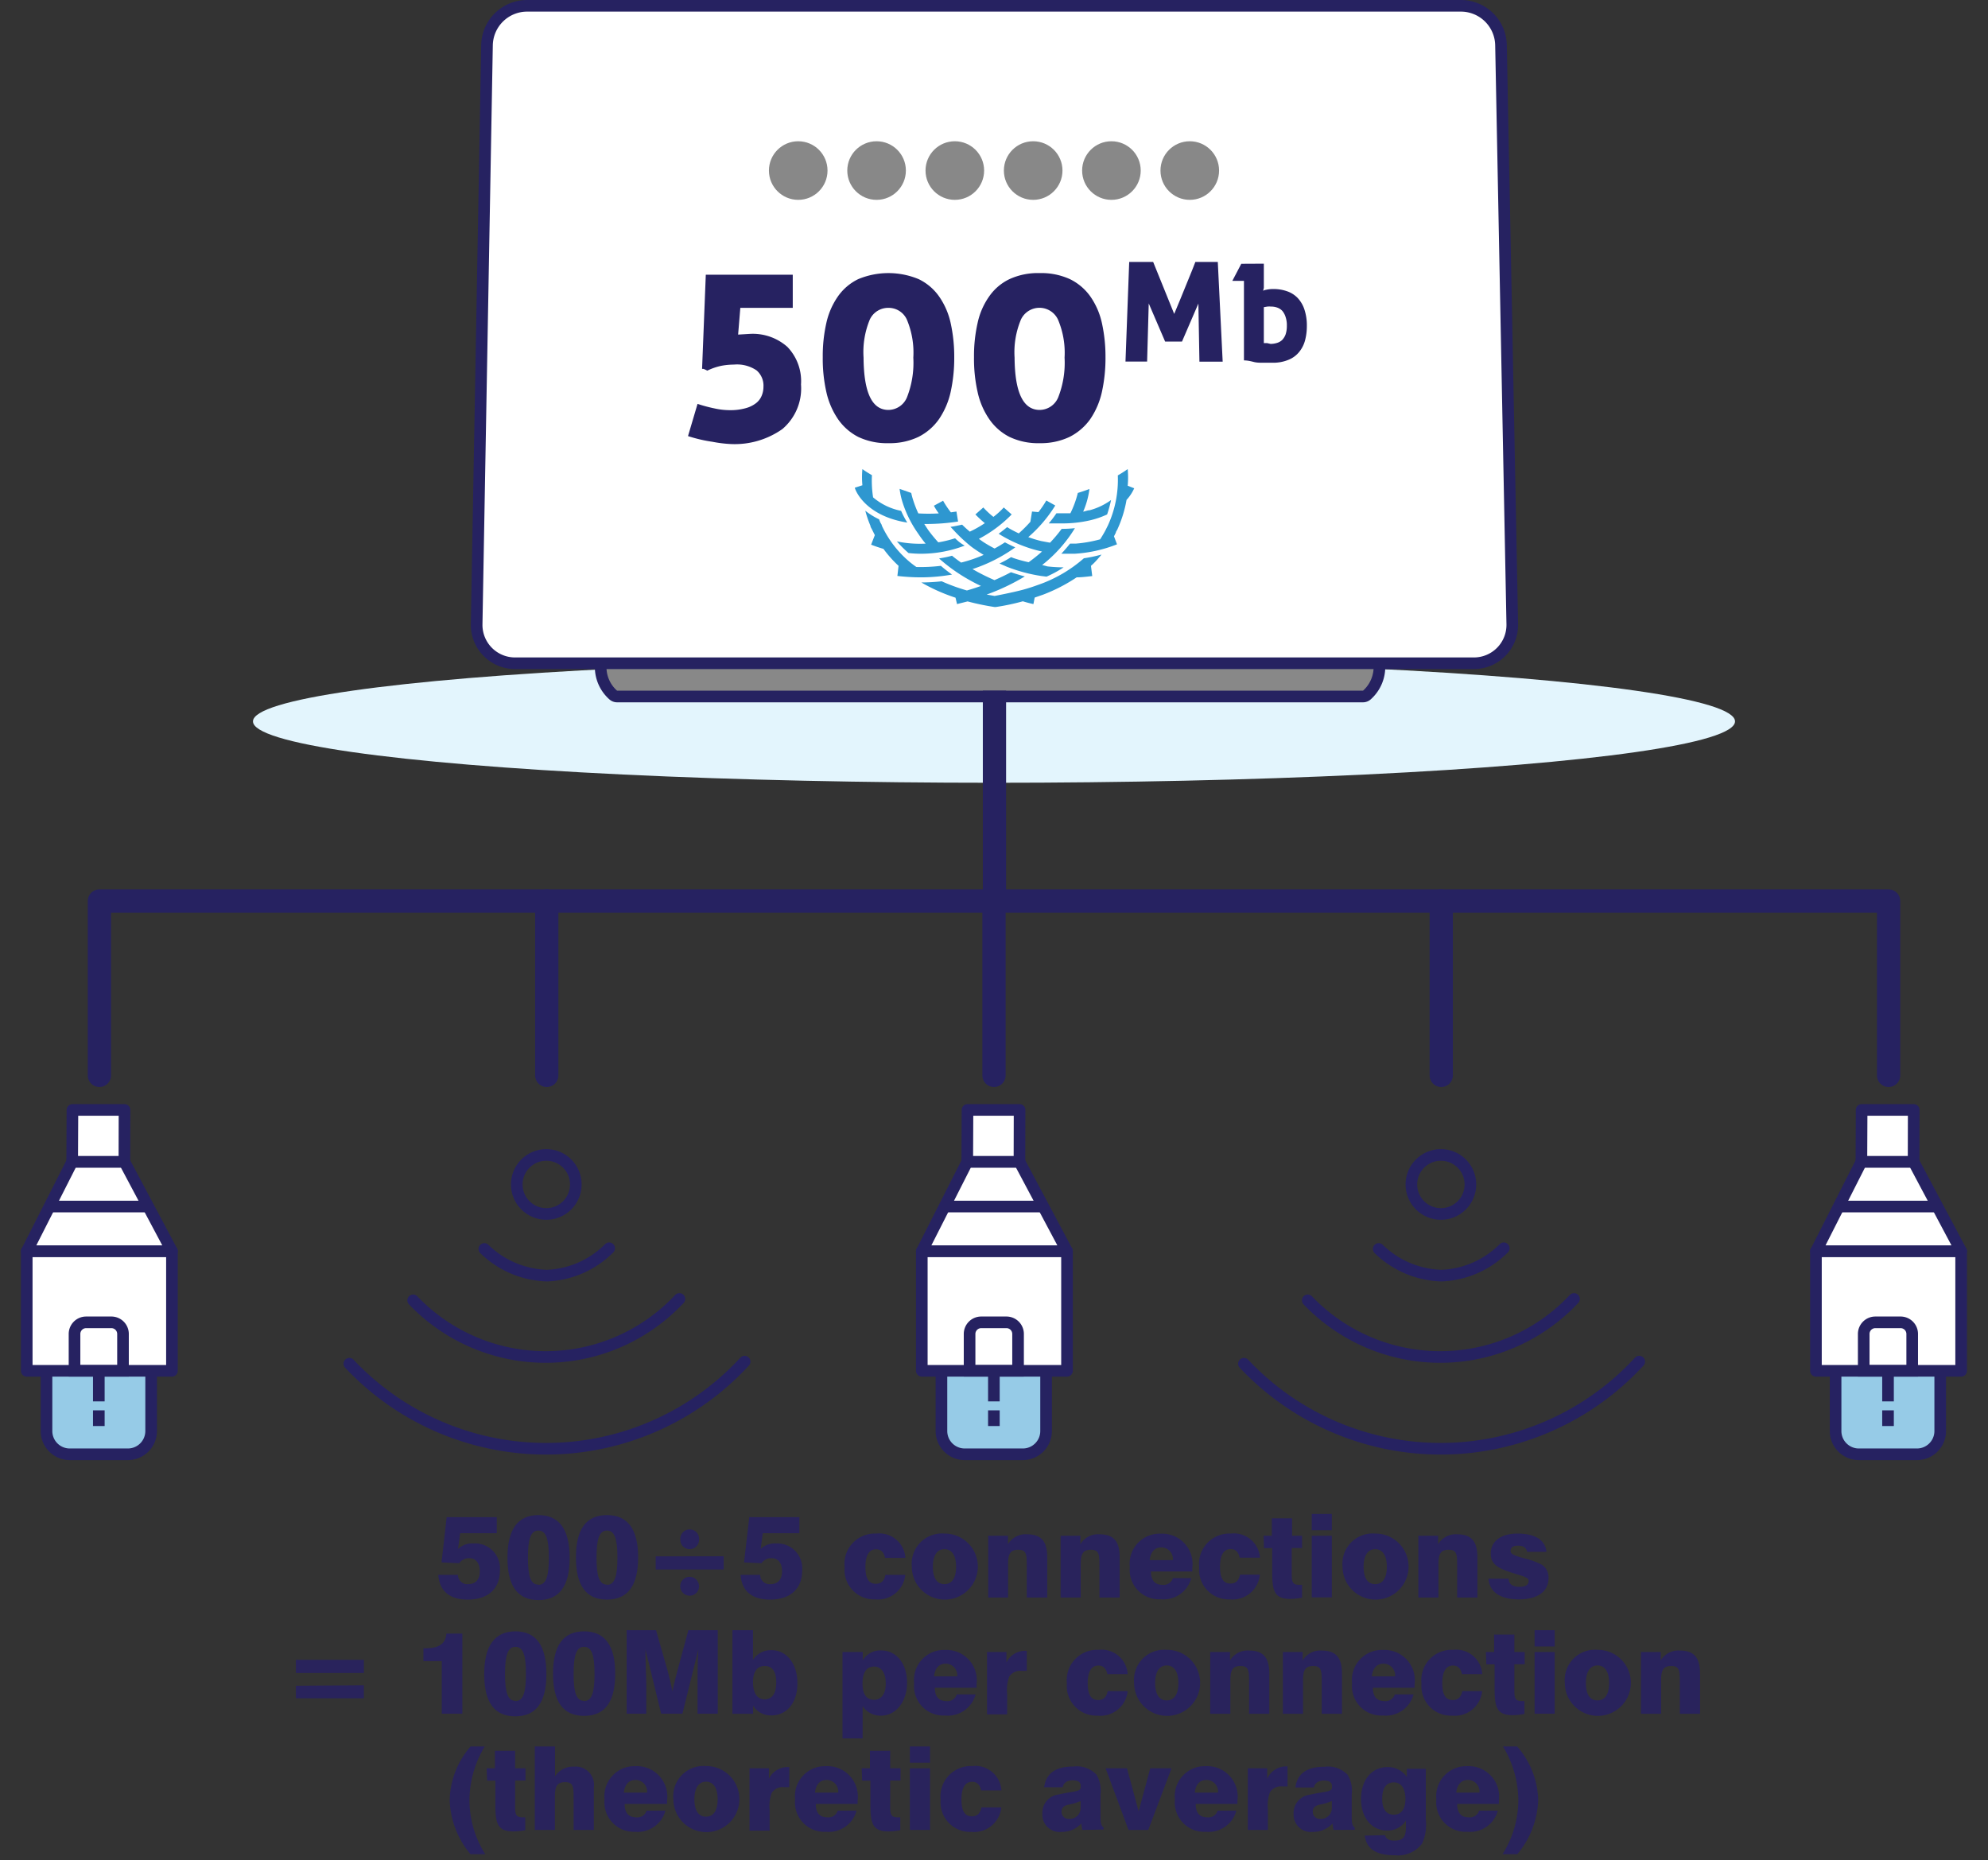 <svg xmlns="http://www.w3.org/2000/svg" viewBox="0 0 171 160">
  <rect x="0" y="0" width="171" height="160" fill="#333333" stroke="none"/>
  <defs>
    <style>
      .cls-1 {
        fill: #e3f5fd;
      }

      .cls-10, .cls-11, .cls-2, .cls-3 {
        fill: none;
      }

      .cls-10, .cls-11, .cls-2, .cls-3, .cls-6, .cls-8, .cls-9 {
        stroke: #262261;
      }

      .cls-2, .cls-8 {
        stroke-miterlimit: 10;
      }

      .cls-10, .cls-3, .cls-9 {
        stroke-linecap: round;
      }

      .cls-10, .cls-11, .cls-3, .cls-6, .cls-9 {
        stroke-linejoin: round;
      }

      .cls-4 {
        fill: #888;
      }

      .cls-5 {
        fill: #262261;
      }

      .cls-6, .cls-9 {
        fill: #fff;
      }

      .cls-7 {
        fill: #2e97d0;
      }

      .cls-8 {
        fill: #96cbe7;
      }

      .cls-10, .cls-11 {
        stroke-width: 2px;
      }

      .cls-12 {
        fill: #29235c;
      }
    </style>
  </defs>
  <g id="_2E" data-name="2E">
    <g>
      <g>
        <ellipse class="cls-1" cx="85.5" cy="62.05" rx="63.74" ry="5.28"/>
        <g>
          <circle class="cls-2" cx="46.99" cy="101.88" r="2.54"/>
          <path class="cls-3" d="M64.05,117.12a23.22,23.22,0,0,1-34,.18"/>
          <path class="cls-3" d="M58.44,111.73a15.76,15.76,0,0,1-22.9.12"/>
          <path class="cls-3" d="M52.4,107.37a8,8,0,0,1-5.31,2.35H47a8.07,8.07,0,0,1-5.34-2.29"/>
        </g>
        <g>
          <circle class="cls-2" cx="123.94" cy="101.88" r="2.54"/>
          <path class="cls-3" d="M141,117.12a23.22,23.22,0,0,1-34,.18"/>
          <path class="cls-3" d="M135.39,111.73a15.76,15.76,0,0,1-22.9.12"/>
          <path class="cls-3" d="M129.35,107.37a8,8,0,0,1-5.31,2.35h-.11a8.07,8.07,0,0,1-5.34-2.29"/>
        </g>
        <g>
          <g>
            <path class="cls-4" d="M53.08,59.91a.51.51,0,0,1-.33-.13,3.2,3.2,0,0,1-1.08-2.25v-.48a.5.5,0,0,1,.5-.5h66a.5.5,0,0,1,.5.5v.46a3.25,3.25,0,0,1-1.08,2.27.53.53,0,0,1-.33.13Z"/>
            <path class="cls-5" d="M118.15,57.05v.46a2.73,2.73,0,0,1-.91,1.9H53.08a2.69,2.69,0,0,1-.91-1.9v-.46h66m0-1h-66a1,1,0,0,0-1,1v.46a3.71,3.71,0,0,0,1.25,2.65,1,1,0,0,0,.66.25h64.16a1,1,0,0,0,.66-.25,3.73,3.73,0,0,0,1.25-2.61v-.5a1,1,0,0,0-1-1Z"/>
          </g>
          <path class="cls-6" d="M129.11,3.87A3.45,3.45,0,0,0,125.68.5H45.32a3.45,3.45,0,0,0-3.43,3.37L41,53.69a3.3,3.3,0,0,0,3.3,3.36h82.48a3.3,3.3,0,0,0,3.3-3.36Z"/>
          <g>
            <circle class="cls-4" cx="68.66" cy="14.67" r="2.52"/>
            <circle class="cls-4" cx="75.4" cy="14.67" r="2.52"/>
            <circle class="cls-4" cx="82.13" cy="14.67" r="2.52"/>
            <circle class="cls-4" cx="88.87" cy="14.67" r="2.52"/>
            <circle class="cls-4" cx="95.6" cy="14.67" r="2.52"/>
            <circle class="cls-4" cx="102.34" cy="14.67" r="2.52"/>
          </g>
          <g>
            <path class="cls-7" d="M77.51,43.94a5.29,5.29,0,0,1-2.41-1.16A9.43,9.43,0,0,1,75,40.87a9.54,9.54,0,0,1-.82-.52h0a7.35,7.35,0,0,0,0,1.39l-.65.21c0,.12.81,2.41,4.51,3A8,8,0,0,1,77.51,43.94Z"/>
            <path class="cls-7" d="M97,41.78a7.8,7.8,0,0,0,0-1.43h0c-.27.19-.55.37-.85.54a9.41,9.41,0,0,1-.86,4.32l-.21.42c-.14.26-.29.51-.45.76a11.29,11.29,0,0,1-2.11.37c-.16,0-.32,0-.48,0-.23.29-.49.59-.75.87l.57,0,.58,0a11.79,11.79,0,0,0,3.64-.81l-.26-.69.16-.31c0-.1.1-.2.14-.3A10.26,10.26,0,0,0,96.9,43,3.69,3.69,0,0,0,97.56,42Z"/>
            <path class="cls-7" d="M94.75,47.7a12.65,12.65,0,0,1-1.52.32.08.08,0,0,0,0,0,11.81,11.81,0,0,1-4,2.31c-.41.15-.84.29-1.29.41-1,.26-2.39.52-2.39.52l-.68-.12a18.24,18.24,0,0,0,3.28-1.56c-.4-.1-.8-.23-1.19-.36-.44.23-.91.46-1.42.68-.45-.2-.88-.4-1.27-.61-.22-.11-.42-.23-.62-.34a13.49,13.49,0,0,0,3.68-1.87c-.3-.13-.6-.28-.89-.43-.28.18-.57.36-.89.53a11.3,11.3,0,0,1-1-.58l-.35-.25a11.2,11.2,0,0,0,2.82-2.1l-.68-.6a6.63,6.63,0,0,1-.89.81,7.16,7.16,0,0,1-.87-.81h0l-.68.6a10.36,10.36,0,0,0,.81.75,9.56,9.56,0,0,1-1.29.73q-.36-.3-.66-.6c-.3.06-.71.15-1,.19l.22.23A13.67,13.67,0,0,0,83.52,47c.14.11.29.21.45.32s.41.27.64.41a11.62,11.62,0,0,1-1.94.66c-.27-.19-.54-.39-.78-.59l0,0a8.76,8.76,0,0,1-1.11.23l.09.09A14.6,14.6,0,0,0,83.59,50c.25.14.51.27.79.4-.39.14-.79.27-1.21.39A16.35,16.35,0,0,1,81,50a16.79,16.79,0,0,1-1.75.1h0a15.36,15.36,0,0,0,2.94,1.31l.13.55.91-.23a21.49,21.49,0,0,0,2.3.48h.14a19.13,19.13,0,0,0,2.31-.49c.29.09.59.17.91.24L89,51.4l.72-.25a14.39,14.39,0,0,0,2.89-1.49c.43,0,.88-.06,1.34-.11l-.11-.88.22-.2A10.44,10.44,0,0,0,94.75,47.7Z"/>
            <path class="cls-7" d="M89.64,48.6a11.91,11.91,0,0,0,2.82-3.17,10.6,10.6,0,0,1-1.14.06,12.38,12.38,0,0,1-1,1.19l-.75-.14a9.73,9.73,0,0,1-1.12-.34,11.81,11.81,0,0,0,2.32-2.72L90,43.05a8.25,8.25,0,0,1-.68,1L88.77,44l-.14.88a12.36,12.36,0,0,1-1,1c-.29-.14-.57-.28-.82-.43l-.18-.11c-.21.17-.45.37-.73.57l.24.15a12,12,0,0,0,2.15,1c.31.11.64.21,1,.3l.34.08a14,14,0,0,1-1.15.92A11.6,11.6,0,0,1,87.17,48l-.2-.08c-.31.2-.63.38-1,.55l.64.28a13.62,13.62,0,0,0,3,.8l.41.05a9.85,9.85,0,0,0,1.47-.8,12.38,12.38,0,0,1-1.39-.08Z"/>
            <path class="cls-7" d="M93.72,43.89c-.17,0-.36.09-.55.12a7.15,7.15,0,0,0,.54-1.95c-.31.12-.64.23-1,.34a8.46,8.46,0,0,1-.64,1.75c-.32,0-.67,0-1,0h-.2a10,10,0,0,1-.66.87l.68,0h.37a10.55,10.55,0,0,0,2.48-.26,7.41,7.41,0,0,0,1.49-.51,10.66,10.66,0,0,0,.34-1.24A5.6,5.6,0,0,1,93.72,43.89Z"/>
            <path class="cls-7" d="M80.93,48.67a14.36,14.36,0,0,1-2.11.1c-.18-.13-.36-.26-.53-.4a9.06,9.06,0,0,1-2.44-3.16c0-.09-.09-.19-.13-.28h0a2.77,2.77,0,0,1-.1-.26,6,6,0,0,1-1.19-.74,9.38,9.38,0,0,0,.44,1.29c0,.11.09.22.14.33l.24.48-.32.82c.36.14.71.26,1.06.36a10.11,10.11,0,0,0,1.3,1.46h0l-.1.87a17.72,17.72,0,0,0,2,.12,15.23,15.23,0,0,0,2.7-.24A12.19,12.19,0,0,1,80.93,48.67Z"/>
            <path class="cls-7" d="M82.15,46.3a10.11,10.11,0,0,1-1.44.35,12.75,12.75,0,0,1-.87-1.06l-.34-.52h.26a17.67,17.67,0,0,0,2.65-.21L82.27,44l-.48.07a8.35,8.35,0,0,1-.67-1l-.79.43a5.37,5.37,0,0,0,.42.66,14.86,14.86,0,0,1-1.76,0,9.75,9.75,0,0,1-.43-1.1,6.28,6.28,0,0,1-.18-.66l-1-.35a6.5,6.5,0,0,0,.26,1.18h0A9.83,9.83,0,0,0,79,45.93a8.93,8.93,0,0,0,.62.83,9.72,9.72,0,0,1-2.47-.19,9.38,9.38,0,0,0,1,1,9.69,9.69,0,0,0,1.06.06,10.51,10.51,0,0,0,3.77-.7C82.66,46.76,82.4,46.54,82.15,46.3Z"/>
          </g>
          <g>
            <path class="cls-5" d="M60.71,23.63h7.48v2.85H63.68l-.19,2.3,1-.06a4.48,4.48,0,0,1,3.24,1.12,4.25,4.25,0,0,1,1.17,3.23,4.58,4.58,0,0,1-1.61,3.84,7.12,7.12,0,0,1-4.51,1.28A11,11,0,0,1,61.28,38a12.64,12.64,0,0,1-2.1-.49L60,34.74a12.84,12.84,0,0,0,1.46.39,6.07,6.07,0,0,0,1.32.15,4.8,4.8,0,0,0,1.36-.17,2.52,2.52,0,0,0,.9-.44,1.55,1.55,0,0,0,.48-.64,2,2,0,0,0,.15-.77,1.73,1.73,0,0,0-.59-1.4,3,3,0,0,0-1.95-.5,6,6,0,0,0-1.11.11,5.2,5.2,0,0,0-1.18.41l-.18-.09-.15-.06-.12,0Z"/>
            <path class="cls-5" d="M76.42,38.12a5.74,5.74,0,0,1-2.6-.54,4.76,4.76,0,0,1-1.74-1.53,6.74,6.74,0,0,1-1-2.33,13,13,0,0,1-.31-3,12.82,12.82,0,0,1,.31-2.94,6.38,6.38,0,0,1,1-2.29,4.54,4.54,0,0,1,1.74-1.48,6.76,6.76,0,0,1,5.2,0,4.57,4.57,0,0,1,1.75,1.48,6.38,6.38,0,0,1,1,2.29,13.4,13.4,0,0,1,.31,2.94,13.58,13.58,0,0,1-.31,3,6.75,6.75,0,0,1-1,2.33A4.79,4.79,0,0,1,79,37.58,5.74,5.74,0,0,1,76.42,38.12Zm0-2.86a1.74,1.74,0,0,0,1.6-1.1,8.13,8.13,0,0,0,.54-3.4A7.3,7.3,0,0,0,78,27.48a1.72,1.72,0,0,0-1.58-1,1.74,1.74,0,0,0-1.6,1,7.3,7.3,0,0,0-.54,3.28C74.3,33.76,75,35.26,76.42,35.26Z"/>
            <path class="cls-5" d="M89.43,38.12a5.71,5.71,0,0,1-2.6-.54,4.68,4.68,0,0,1-1.74-1.53,6.56,6.56,0,0,1-1-2.33,13,13,0,0,1-.31-3,12.82,12.82,0,0,1,.31-2.94,6.2,6.2,0,0,1,1-2.29,4.47,4.47,0,0,1,1.74-1.48,5.85,5.85,0,0,1,2.6-.52,5.91,5.91,0,0,1,2.6.52,4.65,4.65,0,0,1,1.75,1.48,6.38,6.38,0,0,1,1,2.29,13.4,13.4,0,0,1,.31,2.94,13.58,13.58,0,0,1-.31,3,6.75,6.75,0,0,1-1,2.33A4.87,4.87,0,0,1,92,37.58,5.77,5.77,0,0,1,89.43,38.12Zm0-2.86a1.74,1.74,0,0,0,1.6-1.1,8.13,8.13,0,0,0,.54-3.4A7.3,7.3,0,0,0,91,27.48a1.76,1.76,0,0,0-3.18,0,7.28,7.28,0,0,0-.55,3.28Q87.3,35.26,89.43,35.26Z"/>
            <path class="cls-5" d="M97.13,22.53h2.06L101,27l.48-1.15c.13-.33.28-.69.44-1.08s.3-.75.44-1.08.29-.72.46-1.16h1.93l.42,8.58h-2l-.09-5-1.41,3.27h-1.45L98.81,26.1l-.14,5H96.81Z"/>
            <path class="cls-5" d="M108.71,22.68v2.08l-.06.25a.75.75,0,0,1,.24-.08,2.76,2.76,0,0,1,.66-.07,3.51,3.51,0,0,1,1.15.19,2.31,2.31,0,0,1,.91.57,2.65,2.65,0,0,1,.59,1,4.31,4.31,0,0,1,.21,1.43,4.72,4.72,0,0,1-.15,1.21,2.66,2.66,0,0,1-.5,1,2.25,2.25,0,0,1-.91.68,3.4,3.4,0,0,1-1.4.26h-.31l-.57,0c-.22,0-.47,0-.74-.07S107.28,31,107,31V24.16h-1l.77-1.47Zm.58,6.9a1.91,1.91,0,0,0,.54-.08,1.11,1.11,0,0,0,.45-.25,1.41,1.41,0,0,0,.3-.48,2.26,2.26,0,0,0,.11-.74,2.2,2.2,0,0,0-.11-.77,1.52,1.52,0,0,0-.28-.52,1.11,1.11,0,0,0-.43-.28,1.5,1.5,0,0,0-.52-.09,2.12,2.12,0,0,0-.34,0l-.3.05v3.09l.27,0Z"/>
          </g>
        </g>
        <g>
          <path class="cls-8" d="M6,117.91h5a2,2,0,0,1,2,2v5.19a0,0,0,0,1,0,0H4a0,0,0,0,1,0,0v-5.19a2,2,0,0,1,2-2Z" transform="translate(17 243) rotate(-180)"/>
          <rect class="cls-9" x="2.31" y="107.62" width="12.49" height="10.29" transform="translate(17.1 225.53) rotate(-180)"/>
          <polygon class="cls-9" points="6.21 99.93 10.7 99.93 14.79 107.62 2.31 107.62 6.21 99.93"/>
          <polygon class="cls-9" points="6.23 95.47 6.21 99.93 10.7 99.93 10.71 95.47 6.23 95.47"/>
          <path class="cls-2" d="M6.42,113.74h4.17a0,0,0,0,1,0,0v3.17a1,1,0,0,1-1,1H7.42a1,1,0,0,1-1-1v-3.17a0,0,0,0,1,0,0Z" transform="translate(17 231.65) rotate(-180)"/>
          <line class="cls-2" x1="12.75" y1="103.78" x2="4.26" y2="103.78"/>
          <line class="cls-2" x1="8.5" y1="117.91" x2="8.5" y2="120.54"/>
          <line class="cls-2" x1="8.5" y1="121.31" x2="8.5" y2="122.66"/>
        </g>
        <g>
          <path class="cls-8" d="M83,117.91h5a2,2,0,0,1,2,2v5.19a0,0,0,0,1,0,0H81a0,0,0,0,1,0,0v-5.19A2,2,0,0,1,83,117.91Z" transform="translate(170.98 243) rotate(-180)"/>
          <rect class="cls-9" x="79.3" y="107.62" width="12.49" height="10.29" transform="translate(171.08 225.53) rotate(-180)"/>
          <polygon class="cls-9" points="83.2 99.93 87.69 99.93 91.78 107.62 79.3 107.62 83.2 99.93"/>
          <polygon class="cls-9" points="83.22 95.47 83.2 99.93 87.69 99.93 87.7 95.47 83.22 95.47"/>
          <path class="cls-2" d="M83.41,113.74h4.17a0,0,0,0,1,0,0v3.17a1,1,0,0,1-1,1H84.41a1,1,0,0,1-1-1v-3.17A0,0,0,0,1,83.41,113.74Z" transform="translate(170.98 231.65) rotate(-180)"/>
          <line class="cls-2" x1="89.74" y1="103.78" x2="81.25" y2="103.78"/>
          <line class="cls-2" x1="85.49" y1="117.91" x2="85.49" y2="120.54"/>
          <line class="cls-2" x1="85.49" y1="121.31" x2="85.49" y2="122.66"/>
        </g>
        <g>
          <path class="cls-8" d="M159.91,117.91h5a2,2,0,0,1,2,2v5.19a0,0,0,0,1,0,0h-9a0,0,0,0,1,0,0v-5.19A2,2,0,0,1,159.91,117.91Z" transform="translate(324.8 243) rotate(-180)"/>
          <rect class="cls-9" x="156.21" y="107.62" width="12.49" height="10.29" transform="translate(324.9 225.53) rotate(-180)"/>
          <polygon class="cls-9" points="160.11 99.93 164.6 99.93 168.69 107.62 156.21 107.62 160.11 99.93"/>
          <polygon class="cls-9" points="160.13 95.47 160.11 99.93 164.6 99.93 164.61 95.47 160.13 95.47"/>
          <path class="cls-2" d="M160.32,113.74h4.17a0,0,0,0,1,0,0v3.17a1,1,0,0,1-1,1h-2.17a1,1,0,0,1-1-1v-3.17a0,0,0,0,1,0,0Z" transform="translate(324.8 231.65) rotate(-180)"/>
          <line class="cls-2" x1="166.65" y1="103.78" x2="158.16" y2="103.78"/>
          <line class="cls-2" x1="162.4" y1="117.91" x2="162.4" y2="120.54"/>
          <line class="cls-2" x1="162.4" y1="121.31" x2="162.4" y2="122.66"/>
        </g>
        <polyline class="cls-10" points="162.45 92.5 162.45 77.5 8.55 77.5 8.55 92.5"/>
        <line class="cls-10" x1="123.97" y1="77.5" x2="123.97" y2="92.5"/>
        <line class="cls-10" x1="85.5" y1="77.5" x2="85.5" y2="92.5"/>
        <line class="cls-10" x1="47.03" y1="77.5" x2="47.03" y2="92.5"/>
        <line class="cls-11" x1="85.54" y1="77.5" x2="85.54" y2="59.41"/>
      </g>
      <g>
        <path class="cls-12" d="M38.42,130.5h4.31v1.38H39.58l-.18,1.35a1.78,1.78,0,0,1,1.34-.47A2.14,2.14,0,0,1,43,135.09c0,1.55-1,2.5-2.77,2.5-1.55,0-2.43-.74-2.53-2.13h1.69a.8.8,0,0,0,.88.8c.62,0,1-.38,1-1.1s-.34-1.13-.9-1.13a1,1,0,0,0-.87.43l-1.52-.07Z"/>
        <path class="cls-12" d="M46.31,130.32Q49,130.32,49,134c0,2.43-.89,3.63-2.68,3.63s-2.67-1.2-2.67-3.63S44.52,130.32,46.31,130.32Zm0,6c.67,0,.9-.76.9-2.34s-.23-2.33-.9-2.33-.9.74-.9,2.33S45.64,136.3,46.31,136.3Z"/>
        <path class="cls-12" d="M52.21,130.32q2.68,0,2.68,3.64c0,2.43-.89,3.63-2.68,3.63s-2.67-1.2-2.67-3.63S50.42,130.32,52.21,130.32Zm0,6c.67,0,.9-.76.9-2.34s-.23-2.33-.9-2.33-.9.74-.9,2.33S51.54,136.3,52.21,136.3Z"/>
        <path class="cls-12" d="M62.25,133.86V135H56.4v-1.13Zm-2.12-1.41a.8.8,0,0,1-.81.8.8.8,0,0,1-.8-.8.81.81,0,1,1,1.61,0Zm0,4a.8.8,0,0,1-.8.8.81.81,0,1,1,.8-.8Z"/>
        <path class="cls-12" d="M64.45,130.5h4.31v1.38H65.61l-.18,1.35a1.78,1.78,0,0,1,1.34-.47A2.14,2.14,0,0,1,69,135.09c0,1.55-1,2.5-2.77,2.5-1.55,0-2.43-.74-2.53-2.13h1.69a.8.8,0,0,0,.88.8c.62,0,1-.38,1-1.1s-.34-1.13-.9-1.13a1,1,0,0,0-.87.43L64,134.39Z"/>
        <path class="cls-12" d="M75.28,137.57a2.54,2.54,0,0,1-2.63-2.76,2.61,2.61,0,0,1,2.72-2.9A2.25,2.25,0,0,1,77.88,134H76.13c-.1-.49-.36-.74-.77-.74-.6,0-.92.52-.92,1.52s.29,1.45.9,1.45c.45,0,.72-.25.82-.77h1.71A2.36,2.36,0,0,1,75.28,137.57Z"/>
        <path class="cls-12" d="M81.24,131.91a2.84,2.84,0,1,1-2.81,2.84A2.6,2.6,0,0,1,81.24,131.91Zm0,4.35c.65,0,1-.53,1-1.51s-.39-1.5-1-1.5-1,.52-1,1.5S80.59,136.26,81.24,136.26Z"/>
        <path class="cls-12" d="M85,132.1h1.7v.73a1.75,1.75,0,0,1,1.61-.86c1.29,0,1.77.63,1.77,2v3.44H88.32v-2.66c0-1,0-1.45-.73-1.45s-.88.41-.88,1.28v2.83H85Z"/>
        <path class="cls-12" d="M91.23,132.1h1.7v.73a1.75,1.75,0,0,1,1.61-.86c1.29,0,1.77.63,1.77,2v3.44H94.57v-2.66c0-1,0-1.45-.73-1.45s-.88.41-.88,1.28v2.83H91.23Z"/>
        <path class="cls-12" d="M102.47,135.74a2.47,2.47,0,0,1-2.62,1.82,2.53,2.53,0,0,1-2.67-2.78,2.58,2.58,0,0,1,2.67-2.86,2.61,2.61,0,0,1,2.71,2.94c0,.1,0,.21,0,.31H99c0,.75.33,1.15,1,1.15a.83.83,0,0,0,.89-.58Zm-1.58-1.55a1,1,0,0,0-1-1.09c-.56,0-.92.38-1,1.09Z"/>
        <path class="cls-12" d="M105.78,137.57a2.54,2.54,0,0,1-2.63-2.76,2.61,2.61,0,0,1,2.72-2.9,2.25,2.25,0,0,1,2.51,2.07h-1.75c-.1-.49-.36-.74-.77-.74-.6,0-.92.52-.92,1.52s.29,1.45.9,1.45c.45,0,.72-.25.82-.77h1.71A2.36,2.36,0,0,1,105.78,137.57Z"/>
        <path class="cls-12" d="M108.69,132.1h.71v-1.5h1.74v1.5H112v1.05h-.89v2.3c0,.64.1.87.65.87H112v1.1a5.33,5.33,0,0,1-1,.11c-1.38,0-1.57-.67-1.57-2.31v-2.06h-.71Z"/>
        <path class="cls-12" d="M112.83,130.22h1.73v1.4h-1.73Zm0,1.88h1.73v5.3h-1.73Z"/>
        <path class="cls-12" d="M118.29,131.91a2.84,2.84,0,1,1-2.81,2.84A2.6,2.6,0,0,1,118.29,131.91Zm0,4.35c.65,0,1-.53,1-1.51s-.39-1.5-1-1.5-1,.52-1,1.5S117.64,136.26,118.29,136.26Z"/>
        <path class="cls-12" d="M122,132.1h1.7v.73a1.75,1.75,0,0,1,1.61-.86c1.29,0,1.77.63,1.77,2v3.44h-1.74v-2.66c0-1,0-1.45-.73-1.45s-.88.41-.88,1.28v2.83H122Z"/>
        <path class="cls-12" d="M129.77,135.79c0,.47.35.7.93.7s.79-.2.79-.52-.58-.41-1.53-.72c-1.19-.39-1.73-.76-1.73-1.61,0-1.06.85-1.73,2.31-1.73s2.38.53,2.48,1.57h-1.67c-.07-.36-.32-.53-.77-.53s-.65.17-.65.46.44.42,1.17.63a6.24,6.24,0,0,1,1.54.56,1.31,1.31,0,0,1,.56,1.14c0,1.13-.91,1.83-2.55,1.83s-2.53-.66-2.62-1.78Z"/>
        <path class="cls-12" d="M31.3,142.77v1.13H25.45v-1.13Zm0,2.19v1.12H25.45V145Z"/>
        <path class="cls-12" d="M38,142.88H36.42v-1.1h.14c1.18,0,1.76-.37,1.84-1.27h1.37v6.89H38Z"/>
        <path class="cls-12" d="M44.34,140.32Q47,140.32,47,144c0,2.43-.89,3.63-2.68,3.63s-2.67-1.2-2.67-3.63S42.55,140.32,44.34,140.32Zm0,6c.67,0,.9-.76.9-2.34s-.23-2.33-.9-2.33-.9.74-.9,2.33S43.67,146.3,44.34,146.3Z"/>
        <path class="cls-12" d="M50.24,140.32q2.68,0,2.68,3.64c0,2.43-.89,3.63-2.68,3.63s-2.67-1.2-2.67-3.63S48.45,140.32,50.24,140.32Zm0,6c.67,0,.9-.76.9-2.34s-.23-2.33-.9-2.33-.9.74-.9,2.33S49.57,146.3,50.24,146.3Z"/>
        <path class="cls-12" d="M53.9,140.22h2.53l1,3.5c.16.59.3,1.18.41,1.75.13-.62.29-1.26.48-1.95l.89-3.3h2.53v7.18H60v-3.18c0-.39,0-1.17.07-2.35L58.7,147.4H56.87l-1.35-5.53c0,1.43.07,2.41.07,2.92v2.61H53.9Z"/>
        <path class="cls-12" d="M64.77,140.22v2.55a1.81,1.81,0,0,1,1.6-.83c1.26,0,2.22,1.12,2.22,2.84s-.93,2.77-2.24,2.77a1.77,1.77,0,0,1-1.57-.84v.7H63v-7.19Zm1,3.08c-.65,0-1,.5-1,1.4s.35,1.47,1,1.47,1-.51,1-1.47S66.4,143.3,65.79,143.3Z"/>
        <path class="cls-12" d="M72.47,142.1h1.74v.71a1.76,1.76,0,0,1,1.57-.85c1.31,0,2.24,1.1,2.24,2.78s-1,2.83-2.22,2.83a1.82,1.82,0,0,1-1.6-.82v2.78H72.47Zm2.72,1.25c-.66,0-1,.5-1,1.47s.39,1.39,1,1.39,1-.51,1-1.39S75.85,143.35,75.19,143.35Z"/>
        <path class="cls-12" d="M83.92,145.74a2.47,2.47,0,0,1-2.62,1.82,2.53,2.53,0,0,1-2.67-2.78,2.58,2.58,0,0,1,2.67-2.86A2.61,2.61,0,0,1,84,144.86c0,.1,0,.21,0,.31H80.41c0,.75.33,1.15,1,1.15a.83.83,0,0,0,.89-.58Zm-1.58-1.55a1,1,0,0,0-1-1.09c-.56,0-.92.38-1,1.09Z"/>
        <path class="cls-12" d="M84.9,142.1h1.67V143A1.78,1.78,0,0,1,88.32,142v1.72l-.43,0a1.14,1.14,0,0,0-1.08.49,3.33,3.33,0,0,0-.18,1.48v1.77H84.9Z"/>
        <path class="cls-12" d="M94.4,147.57a2.54,2.54,0,0,1-2.63-2.76,2.61,2.61,0,0,1,2.72-2.9A2.25,2.25,0,0,1,97,144H95.25c-.1-.49-.36-.74-.77-.74-.6,0-.92.52-.92,1.52s.29,1.45.9,1.45c.45,0,.72-.25.82-.77H97A2.36,2.36,0,0,1,94.4,147.57Z"/>
        <path class="cls-12" d="M100.36,141.91a2.84,2.84,0,1,1-2.81,2.84A2.6,2.6,0,0,1,100.36,141.91Zm0,4.35c.65,0,1-.53,1-1.51s-.39-1.5-1-1.5-1,.52-1,1.5S99.71,146.26,100.36,146.26Z"/>
        <path class="cls-12" d="M104.1,142.1h1.7v.73a1.75,1.75,0,0,1,1.61-.86c1.29,0,1.77.63,1.77,2v3.44h-1.74v-2.66c0-1,0-1.45-.73-1.45s-.88.41-.88,1.28v2.83H104.1Z"/>
        <path class="cls-12" d="M110.35,142.1h1.7v.73a1.75,1.75,0,0,1,1.61-.86c1.29,0,1.77.63,1.77,2v3.44h-1.74v-2.66c0-1,0-1.45-.73-1.45s-.88.41-.88,1.28v2.83h-1.73Z"/>
        <path class="cls-12" d="M121.59,145.74a2.47,2.47,0,0,1-2.62,1.82,2.53,2.53,0,0,1-2.67-2.78,2.58,2.58,0,0,1,2.67-2.86,2.61,2.61,0,0,1,2.71,2.94c0,.1,0,.21,0,.31h-3.59c0,.75.33,1.15,1,1.15a.83.83,0,0,0,.89-.58ZM120,144.19a1,1,0,0,0-1-1.09c-.56,0-.92.38-1,1.09Z"/>
        <path class="cls-12" d="M124.9,147.57a2.54,2.54,0,0,1-2.63-2.76,2.61,2.61,0,0,1,2.72-2.9A2.25,2.25,0,0,1,127.5,144h-1.75c-.1-.49-.36-.74-.77-.74-.6,0-.92.52-.92,1.52s.29,1.45.9,1.45c.45,0,.72-.25.82-.77h1.71A2.36,2.36,0,0,1,124.9,147.57Z"/>
        <path class="cls-12" d="M127.81,142.1h.71v-1.5h1.74v1.5h.89v1.05h-.89v2.3c0,.64.1.87.65.87h.22v1.1a5.33,5.33,0,0,1-1,.11c-1.38,0-1.57-.67-1.57-2.31v-2.06h-.71Z"/>
        <path class="cls-12" d="M132,140.22h1.73v1.4H132Zm0,1.88h1.73v5.3H132Z"/>
        <path class="cls-12" d="M137.41,141.91a2.84,2.84,0,1,1-2.81,2.84A2.6,2.6,0,0,1,137.41,141.91Zm0,4.35c.65,0,1-.53,1-1.51s-.39-1.5-1-1.5-1,.52-1,1.5S136.76,146.26,137.41,146.26Z"/>
        <path class="cls-12" d="M141.15,142.1h1.7v.73a1.75,1.75,0,0,1,1.61-.86c1.29,0,1.77.63,1.77,2v3.44h-1.74v-2.66c0-1,0-1.45-.73-1.45s-.88.41-.88,1.28v2.83h-1.73Z"/>
        <path class="cls-12" d="M40.47,159.49a7.62,7.62,0,0,1-1.79-4.63,7.25,7.25,0,0,1,1.8-4.64H41.7a9,9,0,0,0-1.32,4.62,8.74,8.74,0,0,0,1.36,4.65Z"/>
        <path class="cls-12" d="M41.86,152.1h.71v-1.5h1.74v1.5h.89v1.05h-.89v2.3c0,.64.1.87.65.87h.22v1.1a5.33,5.33,0,0,1-1,.11c-1.38,0-1.57-.67-1.57-2.31v-2.06h-.71Z"/>
        <path class="cls-12" d="M46,150.22h1.74v2.57a1.83,1.83,0,0,1,1.63-.83,1.57,1.57,0,0,1,1.71,1.8v3.64H49.34v-2.66c0-1,0-1.45-.73-1.45s-.88.41-.88,1.28v2.83H46Z"/>
        <path class="cls-12" d="M57.24,155.74a2.47,2.47,0,0,1-2.62,1.82A2.53,2.53,0,0,1,52,154.78a2.58,2.58,0,0,1,2.67-2.86,2.61,2.61,0,0,1,2.71,2.94c0,.1,0,.21,0,.31H53.73c0,.75.33,1.15,1,1.15a.83.83,0,0,0,.89-.58Zm-1.58-1.55a1,1,0,0,0-1-1.09c-.56,0-.92.38-1,1.09Z"/>
        <path class="cls-12" d="M60.73,151.91a2.84,2.84,0,1,1-2.81,2.84A2.6,2.6,0,0,1,60.73,151.91Zm0,4.35c.65,0,1-.53,1-1.51s-.39-1.5-1-1.5-1,.52-1,1.5S60.08,156.26,60.73,156.26Z"/>
        <path class="cls-12" d="M64.47,152.1h1.67V153A1.78,1.78,0,0,1,67.89,152v1.72l-.43,0a1.14,1.14,0,0,0-1.08.49,3.33,3.33,0,0,0-.18,1.48v1.77H64.47Z"/>
        <path class="cls-12" d="M73.68,155.74a2.47,2.47,0,0,1-2.62,1.82,2.53,2.53,0,0,1-2.67-2.78,2.58,2.58,0,0,1,2.67-2.86,2.61,2.61,0,0,1,2.71,2.94c0,.1,0,.21,0,.31H70.17c0,.75.33,1.15,1,1.15a.83.83,0,0,0,.89-.58Zm-1.58-1.55a1,1,0,0,0-1-1.09c-.56,0-.92.38-1,1.09Z"/>
        <path class="cls-12" d="M74.12,152.1h.71v-1.5h1.74v1.5h.89v1.05h-.89v2.3c0,.64.1.87.65.87h.22v1.1a5.33,5.33,0,0,1-1,.11c-1.38,0-1.57-.67-1.57-2.31v-2.06h-.71Z"/>
        <path class="cls-12" d="M78.26,150.22H80v1.4H78.26Zm0,1.88H80v5.3H78.26Z"/>
        <path class="cls-12" d="M83.54,157.57a2.54,2.54,0,0,1-2.63-2.76,2.61,2.61,0,0,1,2.72-2.9A2.25,2.25,0,0,1,86.14,154H84.39c-.1-.49-.36-.74-.77-.74-.6,0-.92.52-.92,1.52s.29,1.45.9,1.45c.45,0,.72-.25.82-.77h1.71A2.36,2.36,0,0,1,83.54,157.57Z"/>
        <path class="cls-12" d="M93.1,157.4a4,4,0,0,1-.09-.55,2.27,2.27,0,0,1-1.69.72A1.49,1.49,0,0,1,89.66,156a1.58,1.58,0,0,1,1.41-1.65c1.23-.29,1.89-.21,1.89-.62v-.13c0-.31-.24-.47-.69-.47s-.79.21-.86.6h-1.6c.17-1.21,1-1.78,2.5-1.78a2.35,2.35,0,0,1,2,.69,2.67,2.67,0,0,1,.35,1.7v2c0,.46.08.74.26.84v.19Zm-1.22-2.17c-.39.11-.57.27-.57.59a.6.6,0,0,0,.64.63.93.93,0,0,0,1-.93v-.61A4.15,4.15,0,0,1,91.88,155.23Z"/>
        <path class="cls-12" d="M95.1,152.1h1.84l1,3.7,1-3.7h1.83l-2,5.3H97.07Z"/>
        <path class="cls-12" d="M106.35,155.74a2.47,2.47,0,0,1-2.62,1.82,2.53,2.53,0,0,1-2.67-2.78,2.58,2.58,0,0,1,2.67-2.86,2.61,2.61,0,0,1,2.71,2.94c0,.1,0,.21,0,.31h-3.59c0,.75.33,1.15,1,1.15a.83.83,0,0,0,.89-.58Zm-1.58-1.55a1,1,0,0,0-1-1.09c-.56,0-.92.38-1,1.09Z"/>
        <path class="cls-12" d="M107.33,152.1H109V153a1.78,1.78,0,0,1,1.75-1.06v1.72l-.43,0a1.14,1.14,0,0,0-1.08.49,3.33,3.33,0,0,0-.18,1.48v1.77h-1.73Z"/>
        <path class="cls-12" d="M114.71,157.4a4,4,0,0,1-.09-.55,2.27,2.27,0,0,1-1.69.72,1.49,1.49,0,0,1-1.66-1.55,1.58,1.58,0,0,1,1.41-1.65c1.23-.29,1.89-.21,1.89-.62v-.13c0-.31-.24-.47-.69-.47s-.79.21-.86.6h-1.6c.17-1.21,1-1.78,2.5-1.78a2.35,2.35,0,0,1,2,.69,2.67,2.67,0,0,1,.35,1.7v2c0,.46.08.74.26.84v.19Zm-1.22-2.17c-.39.11-.57.27-.57.59a.6.6,0,0,0,.64.63.93.93,0,0,0,1-.93v-.61A4.15,4.15,0,0,1,113.49,155.23Z"/>
        <path class="cls-12" d="M119.13,157.85c.09.32.35.47.8.47.8,0,1-.35,1-1.15v-.57a1.84,1.84,0,0,1-1.64.85c-1.27,0-2.22-1.06-2.22-2.71S118,152,119.33,152a1.91,1.91,0,0,1,1.68.85v-.71h1.63v4.38a3.87,3.87,0,0,1-.32,2.06,2.61,2.61,0,0,1-2.34,1c-1.6,0-2.43-.53-2.59-1.69Zm.76-1.76c.65,0,1-.49,1-1.36s-.35-1.42-1-1.42-1,.49-1,1.42S119.28,156.09,119.89,156.09Z"/>
        <path class="cls-12" d="M128.84,155.74a2.47,2.47,0,0,1-2.62,1.82,2.53,2.53,0,0,1-2.67-2.78,2.58,2.58,0,0,1,2.67-2.86,2.61,2.61,0,0,1,2.71,2.94c0,.1,0,.21,0,.31h-3.59c0,.75.33,1.15,1,1.15a.83.83,0,0,0,.89-.58Zm-1.58-1.55a1,1,0,0,0-1-1.09c-.56,0-.92.38-1,1.09Z"/>
        <path class="cls-12" d="M130.6,154.84a9,9,0,0,0-1.32-4.62h1.22a7.26,7.26,0,0,1,1.81,4.64,7.64,7.64,0,0,1-1.8,4.63h-1.27A8.74,8.74,0,0,0,130.6,154.84Z"/>
      </g>
    </g>
  </g>
</svg>
